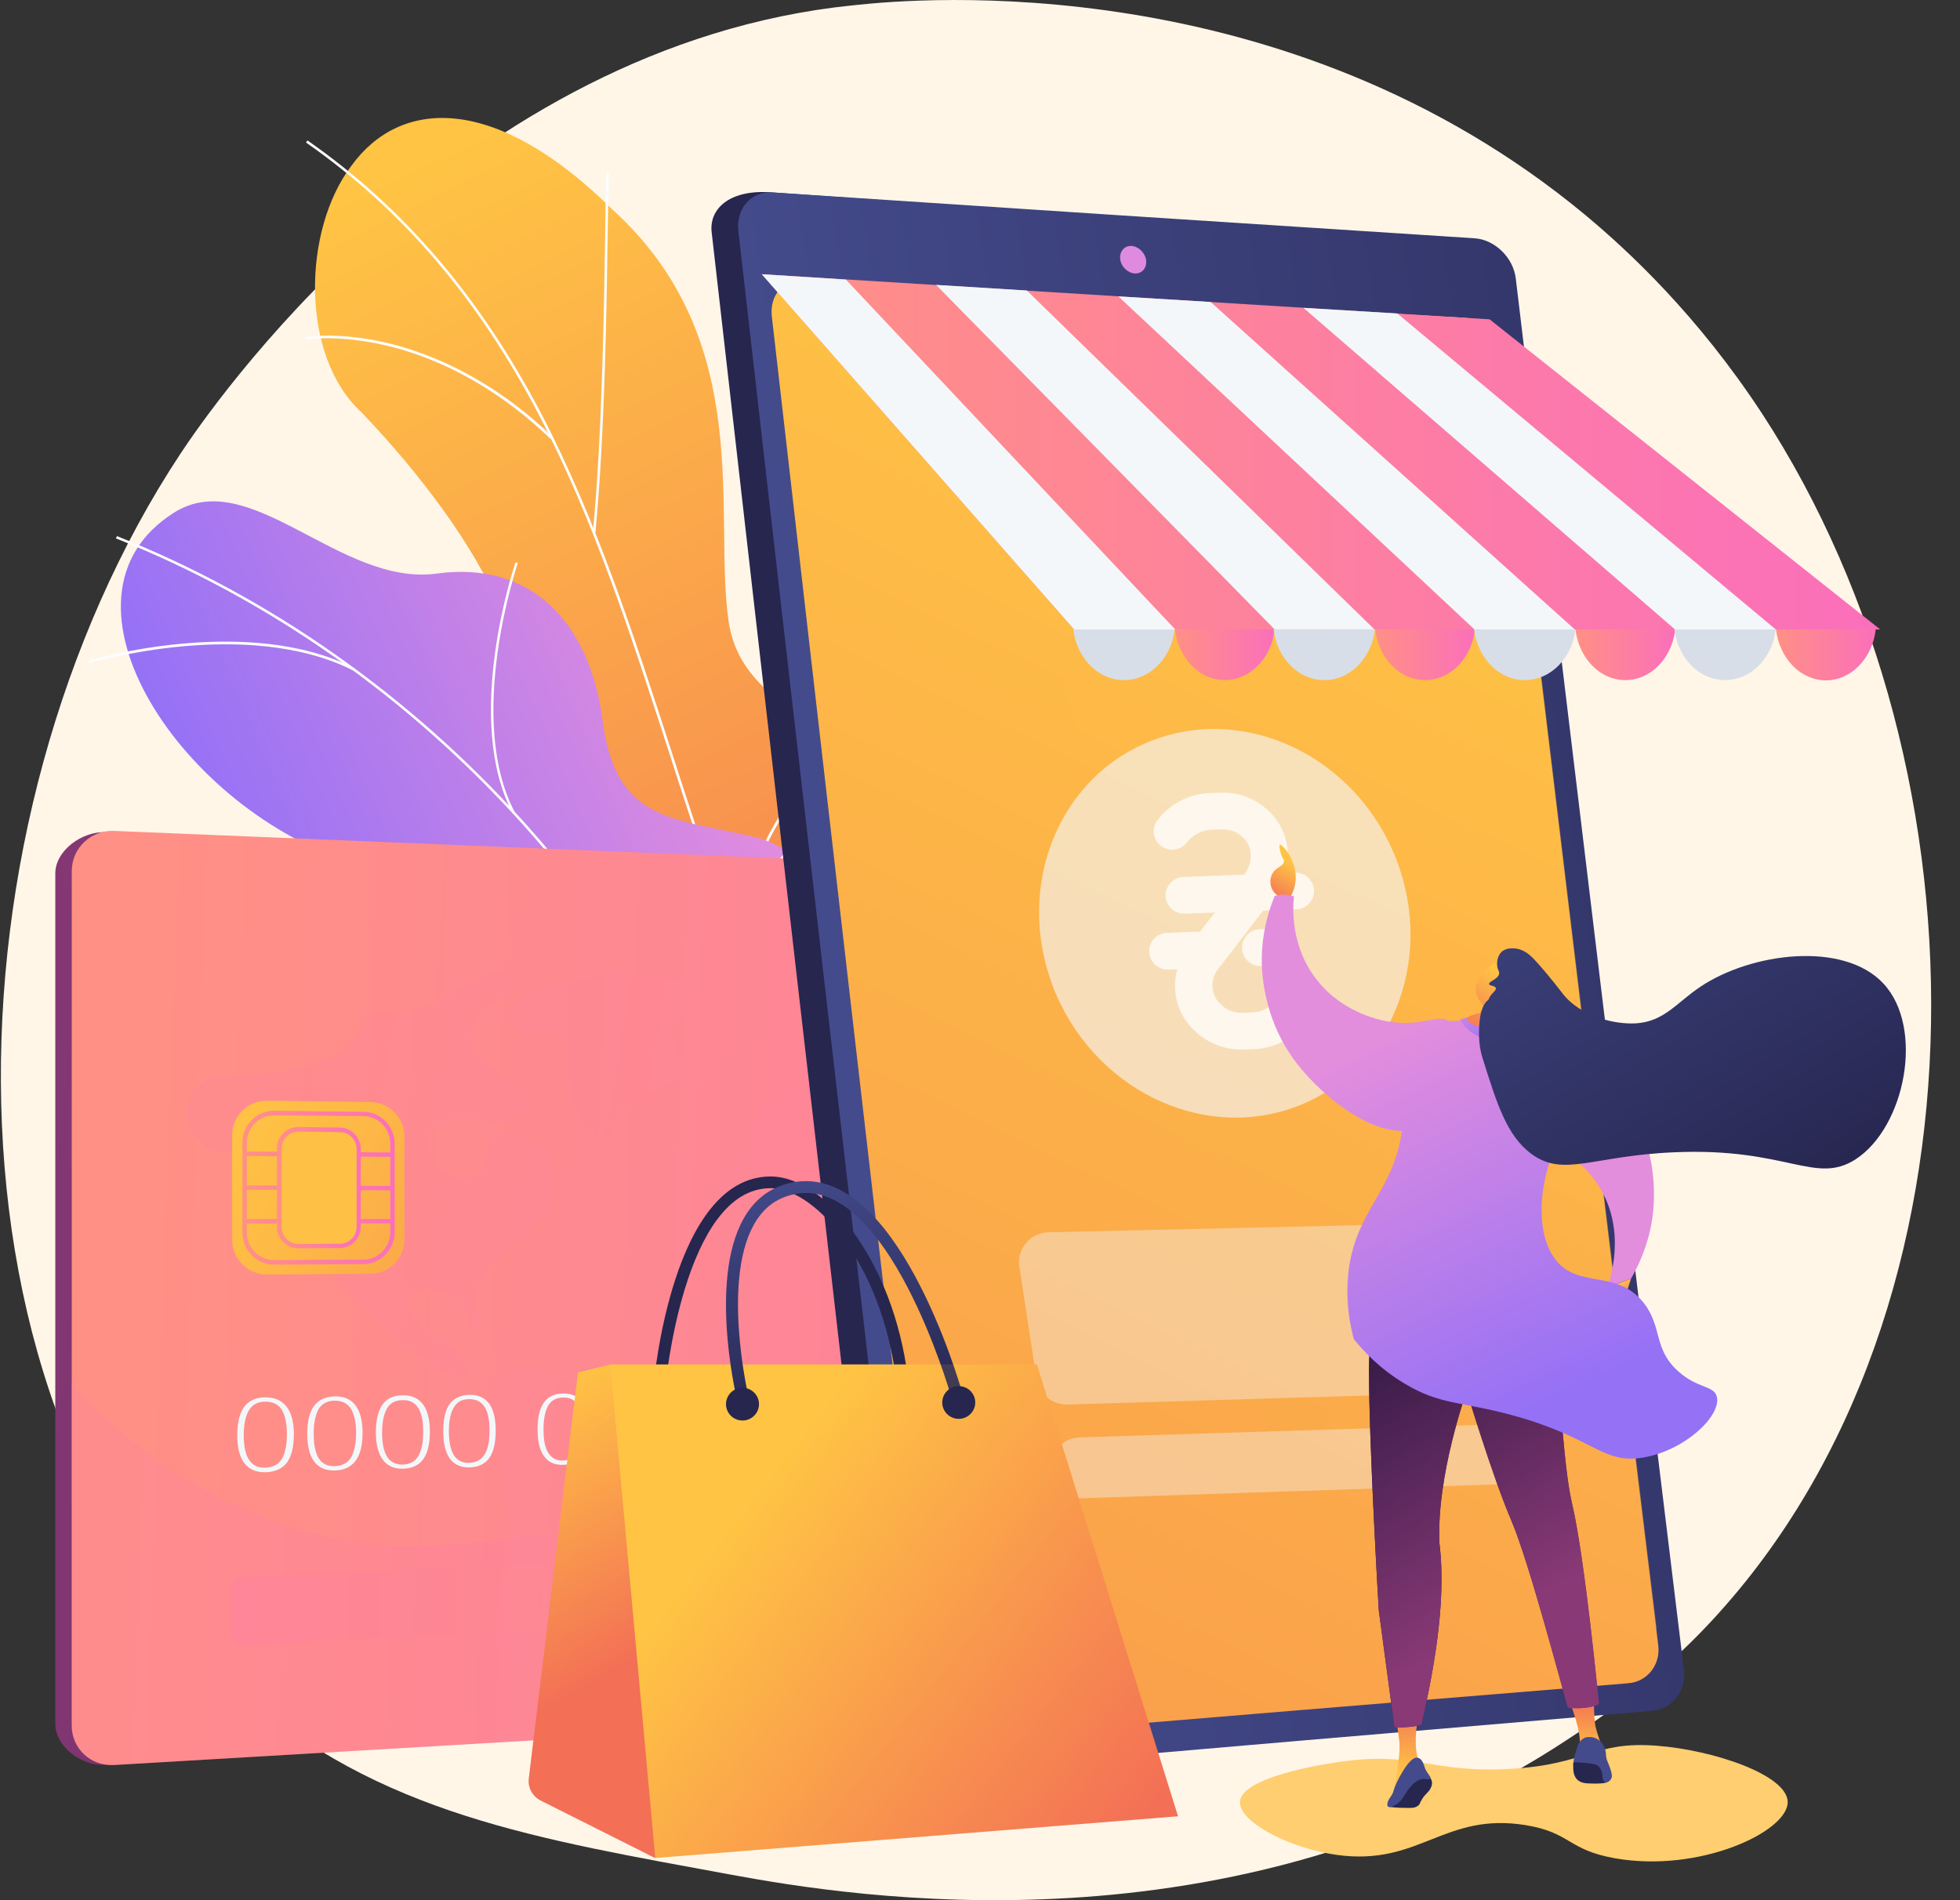 <svg width="66" height="64" viewBox="0 0 66 64" fill="none" xmlns="http://www.w3.org/2000/svg">
<rect x="0" y="0" width="66" height="64" fill="#333333" stroke="none"/>
<path d="M57.207 55.043C55.512 56.77 54.001 57.787 52.839 58.552C41.533 66.035 28.612 63.874 24.618 63.141C18.174 61.95 12.731 61.114 8.061 56.928C-2.561 47.419 -2.043 27.581 6.072 15.288C7.035 13.83 15.142 1.924 28.087 0.252C28.405 0.213 28.644 0.189 28.851 0.166C30.856 -0.047 43.268 -1.159 53.388 7.246C54.836 8.452 57.167 10.621 59.331 13.924C67.24 26.027 67.264 44.77 57.207 55.043Z" fill="#FFF6E8"/>
<path d="M32.734 45.486C30.924 46.447 29.089 47.374 27.228 48.258C27.219 48.301 24.05 45.177 24.353 42.096C25.011 36.072 20.363 34.519 18.302 33.085C15.281 31.154 13.644 27.859 16.363 25.799C19.332 23.448 16.138 18.041 12.181 13.896C10.095 11.991 10.19 7.743 11.835 5.58C13.48 3.314 16.666 3.134 20.64 7.073C25.47 11.467 24.007 17.329 24.535 20.925C25.046 24.46 29.773 24.143 28.872 28.271C28.197 31.849 26.535 35.282 29.401 37.042C32.275 38.741 33.539 40.938 32.734 45.486Z" fill="url(#paint0_linear)"/>
<path d="M30.639 47.349C30.613 47.315 26.64 38.776 23.939 29.593C23.437 28.151 22.96 26.684 22.502 25.259C21.264 21.449 19.991 17.501 18.156 13.991C16.104 10.06 13.541 7.057 10.304 4.8L10.355 4.731C13.602 6.997 16.173 10.009 18.234 13.948C20.069 17.467 21.35 21.414 22.588 25.233C23.047 26.658 23.523 28.134 24.025 29.567C26.744 38.793 30.691 47.255 30.717 47.306L30.639 47.349Z" fill="#FCFDFE"/>
<path d="M20.051 17.93L19.964 17.922C20.284 14.575 20.345 10.112 20.38 7.717C20.406 5.786 20.414 5.786 20.457 5.761L20.501 5.838L20.483 5.804L20.518 5.821C20.492 5.889 20.483 6.696 20.466 7.717C20.431 10.12 20.371 14.583 20.051 17.93Z" fill="#FCFDFE"/>
<path d="M18.536 14.781C16.441 12.764 14.354 11.949 12.978 11.631C11.454 11.28 10.398 11.408 10.312 11.451C10.312 11.451 10.32 11.443 10.329 11.434L10.251 11.408C10.26 11.383 10.286 11.374 10.338 11.357C10.606 11.297 11.705 11.211 13.229 11.597C15.142 12.095 17.004 13.168 18.605 14.712L18.536 14.781Z" fill="#FCFDFE"/>
<path d="M25.86 35.472C24.518 33.147 22.293 31.215 19.255 29.739C17.67 28.967 15.921 28.358 14.069 27.911C13.93 27.877 13.887 27.869 13.87 27.86L13.904 27.783C13.922 27.791 13.991 27.808 14.095 27.826C15.956 28.263 17.713 28.881 19.306 29.654C22.362 31.138 24.596 33.078 25.947 35.421L25.86 35.472Z" fill="#FCFDFE"/>
<path d="M24.899 32.649C24.509 28.074 28.474 24.822 28.518 24.805L28.57 24.822V24.873L28.535 24.848L28.561 24.882C28.518 24.908 24.605 28.134 24.985 32.64L24.899 32.649ZM28.5 24.822L28.535 24.848L28.5 24.822Z" fill="#FCFDFE"/>
<path d="M30.007 45.942C29.349 44.989 27.825 43.651 24.328 42.698C24.137 42.647 24.137 42.647 24.128 42.621L24.206 42.578L24.172 42.595L24.198 42.561C24.206 42.569 24.284 42.587 24.362 42.612C27.886 43.574 29.418 44.929 30.093 45.891L30.007 45.942Z" fill="#FCFDFE"/>
<path d="M29.106 43.865C28.786 43.007 28.561 41.016 30.691 37.377C30.717 37.326 30.743 37.291 30.743 37.283L30.82 37.317C30.812 37.334 30.795 37.36 30.76 37.42C28.648 41.025 28.864 42.981 29.184 43.831L29.106 43.865Z" fill="#FCFDFE"/>
<path d="M27.66 52.471C27.825 52.754 28.076 52.934 28.301 52.934C28.864 52.917 29.521 52.728 30.257 52.42C31.002 52.111 31.608 51.767 32.006 51.373C32.162 51.218 32.205 50.926 32.127 50.626L29.409 40.697L22.57 43.572L27.66 52.471Z" fill="url(#paint1_linear)"/>
<path d="M22.535 43.528C22.665 43.829 24.301 43.425 26.197 42.636C28.093 41.838 29.522 40.945 29.392 40.645C29.262 40.344 27.626 40.748 25.73 41.537C23.843 42.344 22.405 43.228 22.535 43.528Z" fill="url(#paint2_linear)"/>
<path d="M29.175 40.593C29.037 40.782 28.803 41.314 28.292 41.571C24.907 43.313 23.133 43.219 22.959 43.168C22.933 43.159 22.423 41.623 22.397 41.614C22.267 41.031 21.998 40.456 21.496 39.984C20.016 38.585 14.874 39.778 14.804 35.95C14.752 33.144 17.869 30.869 12.008 29.11C6.147 27.351 1.342 20.142 5.844 17.276C8.424 15.628 11.445 19.764 14.709 19.318C17.817 18.889 19.852 20.88 20.293 24.279C20.735 27.677 22.63 27.54 25.366 28.183C28.647 28.956 27.357 32.818 26.769 34.457C26.292 35.778 27.063 40.104 29.175 40.593Z" fill="url(#paint3_linear)"/>
<path d="M25.721 42.327C24.206 37.023 21.392 31.985 17.592 27.755C13.765 23.498 9.03 20.168 3.904 18.134L3.939 18.057C9.073 20.091 13.817 23.429 17.652 27.695C21.47 31.943 24.284 36.989 25.799 42.31L25.721 42.327Z" fill="#FCFDFE"/>
<path d="M23.522 36.569C23.176 32.097 26.76 28.33 26.794 28.287L26.855 28.347C26.82 28.381 23.262 32.123 23.609 36.56L23.522 36.569Z" fill="#FCFDFE"/>
<path d="M25.089 40.344C22.674 36.62 14.492 36.688 14.415 36.688V36.603C14.432 36.603 16.51 36.577 18.864 37.023C21.037 37.426 23.894 38.328 25.167 40.301L25.089 40.344Z" fill="#FCFDFE"/>
<path d="M17.272 27.41C15.566 24.218 17.341 18.991 17.358 18.94L17.436 18.966C17.419 19.017 15.661 24.209 17.341 27.367L17.272 27.41Z" fill="#FCFDFE"/>
<path d="M11.904 22.588C8.303 20.76 3.056 22.322 3.004 22.339L2.978 22.253C3.03 22.236 8.311 20.657 11.947 22.511L11.904 22.588Z" fill="#FCFDFE"/>
<path d="M45.858 55.672C45.858 56.342 45.382 56.917 44.793 56.951L3.524 59.44C2.745 59.483 1.862 58.831 1.862 58.058V29.42C1.862 28.648 2.762 27.995 3.55 28.03L44.802 29.78C45.391 29.806 45.867 30.372 45.867 31.033V55.672H45.858Z" fill="url(#paint4_linear)"/>
<path d="M46.628 55.714C46.628 56.384 46.152 56.959 45.563 56.993L3.844 59.447C3.057 59.49 2.416 58.898 2.416 58.117V29.342C2.416 28.561 3.065 27.951 3.844 27.986L45.563 29.702C46.152 29.728 46.628 30.294 46.628 30.964V55.714V55.714Z" fill="url(#paint5_linear)"/>
<g opacity="0.43">
<path opacity="0.43" d="M6.953 36.355C6.554 36.587 6.173 37.11 6.26 37.685C6.347 38.269 6.875 38.647 7.299 38.767C7.888 38.938 8.078 38.569 8.71 38.621C9.662 38.707 10.398 39.668 10.71 40.38C11.013 41.075 10.779 41.247 10.97 42.045C11.316 43.453 12.372 44.302 13.376 45.117C14.216 45.787 15.489 46.602 15.714 46.353C15.792 46.267 15.722 46.062 15.679 45.941C15.506 45.461 15.099 45.358 14.554 44.911C14.164 44.594 13.671 44.199 13.748 43.873C13.826 43.556 14.45 43.349 14.917 43.487C15.385 43.624 15.636 44.079 15.757 44.302C15.861 44.491 15.844 44.74 15.939 44.748C16.008 44.757 16.077 44.654 16.112 44.568C16.198 44.345 16.051 44.139 15.991 43.968C15.87 43.573 16.164 43.152 16.458 42.723C16.952 42.011 17.237 42.011 17.991 41.187C18.493 40.638 18.744 40.354 18.77 39.96C18.813 39.273 18.25 38.767 18.155 38.681C17.696 38.269 16.908 37.977 16.579 38.269C16.276 38.535 16.597 39.041 16.242 39.428C15.999 39.694 15.566 39.754 15.229 39.642C14.753 39.496 14.476 39.033 14.45 38.612C14.441 38.526 14.415 38.149 14.666 37.891C14.736 37.814 14.909 37.668 15.489 37.651C16.302 37.625 16.476 37.9 16.96 37.788C17.367 37.703 17.852 37.377 17.843 37.059C17.835 36.681 17.16 36.638 16.38 35.78C16.077 35.446 15.835 35.162 15.852 34.802C15.878 34.295 16.424 33.901 16.527 33.824C16.943 33.523 17.315 33.274 17.315 33.274C17.419 33.206 17.575 33.103 17.558 33.008C17.549 32.948 17.462 32.897 17.315 32.854C16.857 32.708 16.502 32.785 16.502 32.785C15.947 32.897 15.774 33.163 15.099 33.514C14.822 33.66 14.363 33.901 13.731 34.029C13.013 34.175 12.762 34.038 12.407 34.304C12.06 34.553 12.173 34.776 11.809 35.171C11.437 35.583 10.978 35.72 10.268 35.926C9.991 36.003 9.437 36.149 8.684 36.209C7.602 36.295 7.368 36.106 6.953 36.355Z" fill="url(#paint6_linear)"/>
<path opacity="0.43" d="M18.718 33.222C17.974 33.403 17.333 33.566 17.194 34.02C17.125 34.261 17.186 34.587 17.385 34.767C17.774 35.119 18.363 34.587 18.787 34.896C19.012 35.059 18.926 35.273 19.186 36.449C19.359 37.239 19.506 37.608 19.774 37.951C19.93 38.14 20.146 38.414 20.363 38.372C20.683 38.312 20.562 37.651 21.064 37.179C21.237 37.016 21.272 37.084 22.112 36.681C22.596 36.449 22.839 36.329 22.899 36.235C23.177 35.728 22.441 35.093 22.735 34.484C22.787 34.372 22.796 34.432 23.177 33.961C23.609 33.42 23.601 33.334 23.592 33.291C23.54 33.111 23.228 33.094 22.397 32.965C21.012 32.768 20.9 32.682 20.493 32.768C20.216 32.828 20.146 32.888 19.558 33.034C19.082 33.162 19.03 33.145 18.718 33.222Z" fill="url(#paint7_linear)"/>
<path opacity="0.43" d="M16.839 46.335C16.424 46.653 16.346 47.194 16.311 47.408C16.225 47.949 16.38 48.301 16.675 49.185C17.021 50.257 17.203 50.789 17.229 51.098C17.272 51.57 17.186 51.656 16.848 53.536C16.597 54.935 16.571 55.295 16.796 55.544C17.134 55.904 17.869 55.836 17.895 55.741C17.913 55.698 17.748 55.664 17.636 55.51C17.367 55.166 17.558 54.583 17.61 54.428C17.809 53.819 18.19 53.544 18.796 52.926C19.514 52.197 19.982 51.725 20.328 51.03C20.501 50.687 20.865 49.931 20.752 48.962C20.726 48.764 20.64 48.112 20.164 47.46C19.558 46.619 18.727 46.361 18.493 46.292C18.008 46.138 17.341 45.949 16.839 46.335Z" fill="url(#paint8_linear)"/>
<path opacity="0.43" d="M23.791 42.852C23.532 43.376 23.237 43.951 23.125 44.483C23.021 44.955 22.925 46.036 23.445 46.44C23.912 46.809 24.458 46.285 25.107 46.697C25.436 46.903 25.583 47.22 25.765 47.598C26.146 48.413 25.964 48.868 26.129 49.915C26.206 50.404 26.449 51.975 27.046 52.061C27.548 52.138 28.094 51.16 28.18 50.996C28.423 50.567 28.518 50.121 28.691 49.246C28.925 48.07 28.838 47.907 29.089 47.572C29.41 47.143 29.799 47.083 29.886 46.68C29.947 46.379 29.799 46.113 29.713 45.95C29.384 45.341 28.925 45.418 28.613 44.826C28.431 44.491 28.388 44.079 28.457 44.045C28.527 44.011 28.7 44.251 28.786 44.371C29.055 44.74 29.02 44.869 29.185 45.058C29.514 45.427 30.068 45.358 30.111 45.349C30.362 45.315 30.821 45.152 30.873 44.843C30.916 44.603 30.708 44.354 30.457 44.045C30.258 43.796 30.102 43.693 30.128 43.65C30.154 43.599 30.336 43.659 30.803 43.831C31.314 44.011 31.574 44.105 31.609 44.131C31.782 44.234 31.929 44.38 32.405 45.221C32.89 46.079 33.072 46.508 33.176 46.474C33.228 46.457 33.219 46.337 33.262 45.933C33.323 45.332 33.357 45.023 33.496 44.809C33.617 44.62 33.868 44.371 34.137 44.406C34.292 44.423 34.483 44.689 34.855 45.212C35.219 45.727 35.349 45.899 35.591 46.036C35.721 46.105 35.955 46.233 36.136 46.122C36.344 45.993 36.413 45.624 36.327 45.358C36.223 45.032 35.937 45.006 35.946 44.809C35.955 44.526 36.543 44.328 36.595 44.311C36.976 44.191 37.071 44.32 37.262 44.191C37.547 43.994 37.669 43.479 37.591 43.084C37.513 42.672 37.262 42.526 37.34 42.346C37.4 42.2 37.608 42.251 38.006 42.131C38.301 42.045 38.742 41.925 38.976 41.556C39.114 41.333 39.14 41.101 39.184 40.732C39.192 40.672 39.218 40.389 39.184 40.003C39.132 39.462 39.028 39.428 39.08 39.273C39.192 38.93 39.729 39.025 40.733 38.716C41.313 38.535 41.729 38.321 41.764 38.407C41.816 38.51 41.14 38.819 41.097 39.377C41.062 39.806 41.4 40.235 41.538 40.2C41.66 40.166 41.573 39.831 41.781 39.342C41.859 39.162 41.971 38.887 42.222 38.707C42.517 38.492 42.699 38.647 42.967 38.415C43.183 38.235 43.131 38.089 43.305 37.9C43.712 37.471 44.395 37.78 44.439 37.617C44.482 37.471 43.954 36.991 43.27 36.879C42.655 36.776 42.56 37.068 41.867 37.059C41.469 37.059 40.993 36.87 40.023 36.51C39.478 36.304 39.192 36.158 38.69 36.124C38.344 36.098 38.335 36.15 37.963 36.115C37.547 36.072 37.037 36.012 36.63 35.626C36.309 35.326 36.413 35.154 36.145 34.965C35.721 34.673 35.141 34.897 34.647 35.094C34.119 35.309 33.747 35.575 33.106 36.021C32.362 36.544 32.119 36.81 31.704 36.75C31.392 36.707 31.332 36.527 30.985 36.527C30.708 36.527 30.613 36.639 30.042 36.888C29.488 37.136 29.202 37.257 28.959 37.205C28.587 37.128 28.57 36.845 28.163 36.673C27.73 36.484 27.315 36.613 26.804 36.776C26.172 36.974 25.549 37.171 25.246 37.737C24.925 38.347 25.22 38.887 24.856 39.153C24.553 39.376 24.25 39.085 23.964 39.316C23.627 39.6 23.731 40.312 23.782 40.69C23.886 41.436 24.146 41.616 24.059 42.14C24.077 42.354 24.008 42.423 23.791 42.852Z" fill="url(#paint9_linear)"/>
<path opacity="0.43" d="M29.886 48.961C29.73 48.944 29.47 49.622 29.531 50.249C29.531 50.283 29.583 50.772 29.73 50.789C29.86 50.798 29.998 50.395 30.016 50.352C30.042 50.283 30.111 50.06 30.085 49.691C30.076 49.588 30.033 48.978 29.886 48.961Z" fill="url(#paint10_linear)"/>
<path opacity="0.43" d="M35.383 47.306C35.374 47.332 35.418 47.383 35.53 47.486C35.842 47.752 36.007 47.889 36.266 47.984C36.491 48.061 37.045 48.207 37.166 47.984C37.245 47.838 37.132 47.563 36.959 47.435C36.768 47.297 36.63 47.426 36.18 47.409C35.721 47.383 35.409 47.229 35.383 47.306Z" fill="url(#paint11_linear)"/>
<path opacity="0.43" d="M36.959 46.069C36.863 46.086 36.889 46.284 36.708 46.721C36.621 46.927 36.578 46.979 36.604 47.047C36.664 47.202 37.011 47.262 37.192 47.082C37.357 46.91 37.279 46.61 37.253 46.507C37.201 46.301 37.062 46.043 36.959 46.069Z" fill="url(#paint12_linear)"/>
<path opacity="0.43" d="M38.829 47.709C38.898 47.821 39.019 47.949 39.305 48.087C39.409 48.13 40.145 48.473 40.327 48.198C40.404 48.087 40.361 47.898 40.309 47.786C40.214 47.614 40.05 47.58 39.781 47.503C38.967 47.28 38.777 47.168 38.716 47.28C38.63 47.391 38.786 47.649 38.829 47.709Z" fill="url(#paint13_linear)"/>
<path opacity="0.43" d="M37.435 45.246C37.34 45.281 37.34 45.778 37.521 46.165C37.617 46.371 37.781 46.611 37.85 46.577C37.928 46.542 37.894 46.19 37.833 45.959C37.738 45.607 37.53 45.221 37.435 45.246Z" fill="url(#paint14_linear)"/>
<path opacity="0.43" d="M38.223 42.92C38.223 42.809 38.483 42.834 38.82 42.594C39.054 42.431 39.4 42.088 39.582 41.633C39.617 41.538 39.66 41.418 39.686 41.427C39.729 41.435 39.729 41.727 39.686 41.976C39.599 42.44 39.322 42.86 38.967 43.057C38.829 43.135 38.725 43.152 38.638 43.152C38.448 43.135 38.223 43.023 38.223 42.92Z" fill="url(#paint15_linear)"/>
<path opacity="0.43" d="M37.521 49.675C37.062 50.121 36.82 50.053 36.751 50.302C36.673 50.585 36.985 50.696 37.045 51.263C37.08 51.615 36.985 51.812 37.062 51.864C37.184 51.941 37.392 51.469 37.876 51.28C37.911 51.263 38.413 51.083 38.829 51.34C39.071 51.486 39.036 51.64 39.426 52.001C39.677 52.233 39.807 52.353 39.963 52.318C40.222 52.276 40.361 51.864 40.456 51.615C40.525 51.409 40.699 50.937 40.577 50.379C40.525 50.139 40.491 50.199 39.781 49.1C39.582 48.8 39.504 48.662 39.331 48.585C38.967 48.422 38.569 48.637 38.508 48.68C38.37 48.757 38.24 48.894 37.989 49.152C37.677 49.469 37.703 49.495 37.521 49.675Z" fill="url(#paint16_linear)"/>
</g>
<path d="M12.484 42.902L8.987 42.928C8.346 42.928 7.818 42.404 7.818 41.761V38.234C7.818 37.59 8.346 37.066 8.987 37.075L12.484 37.118C13.107 37.127 13.618 37.65 13.618 38.285V41.744C13.618 42.379 13.107 42.902 12.484 42.902Z" fill="url(#paint17_linear)"/>
<path d="M12.242 42.578L9.238 42.595C8.641 42.595 8.164 42.114 8.164 41.514V38.484C8.164 37.883 8.649 37.403 9.238 37.411L12.242 37.446C12.822 37.454 13.29 37.935 13.29 38.527V41.505C13.29 42.089 12.813 42.569 12.242 42.578ZM9.238 37.566C8.727 37.557 8.312 37.978 8.312 38.493V41.514C8.312 42.028 8.727 42.449 9.238 42.44L12.242 42.423C12.744 42.423 13.142 42.003 13.142 41.496V38.518C13.142 38.012 12.736 37.592 12.242 37.592L9.238 37.566Z" fill="url(#paint18_linear)"/>
<path d="M8.234 38.861L13.212 38.895L8.234 38.861Z" fill="#F4F7FA"/>
<path d="M13.212 38.963L8.234 38.937V38.783L13.212 38.817V38.963Z" fill="url(#paint19_linear)"/>
<path d="M8.234 40.002L13.212 40.019L8.234 40.002Z" fill="#F4F7FA"/>
<path d="M13.212 40.088L8.234 40.071V39.925L13.212 39.943V40.088Z" fill="url(#paint20_linear)"/>
<path d="M13.212 41.203L8.235 41.212V41.058H13.212V41.203Z" fill="url(#paint21_linear)"/>
<path d="M11.438 41.968L10.044 41.977C9.689 41.977 9.395 41.685 9.395 41.324V38.69C9.395 38.329 9.689 38.038 10.044 38.046L11.438 38.063C11.793 38.063 12.079 38.364 12.079 38.715V41.324C12.079 41.668 11.793 41.959 11.438 41.968Z" fill="#FEC045"/>
<path d="M11.437 42.036L10.043 42.044C9.645 42.044 9.325 41.718 9.325 41.324V38.68C9.325 38.277 9.645 37.959 10.043 37.959L11.437 37.977C11.827 37.977 12.147 38.303 12.147 38.706V41.315C12.147 41.71 11.835 42.036 11.437 42.036ZM10.052 38.114C9.741 38.114 9.481 38.371 9.481 38.689V41.324C9.481 41.641 9.741 41.899 10.052 41.899L11.446 41.89C11.758 41.89 12.009 41.633 12.009 41.315V38.706C12.009 38.389 11.758 38.131 11.446 38.131L10.052 38.114Z" fill="url(#paint22_linear)"/>
<path opacity="0.15" d="M18.657 51.604C15.047 52.171 12.718 52.291 10.052 51.51C6.338 50.42 3.81 48.12 2.407 46.592V58.118C2.407 58.899 3.057 59.5 3.836 59.448L45.555 56.994C46.144 56.959 46.62 56.384 46.62 55.715V51.664C40.949 48.008 36.387 47.657 33.166 48.068C29.219 48.575 26.976 50.3 18.657 51.604Z" fill="url(#paint23_linear)"/>
<g opacity="0.42">
<path opacity="0.42" d="M18.094 54.942L8.138 55.406C7.948 55.414 7.783 55.26 7.783 55.071V53.466C7.783 53.269 7.939 53.106 8.138 53.097L18.094 52.711C18.276 52.703 18.423 52.848 18.423 53.037V54.59C18.432 54.779 18.276 54.934 18.094 54.942Z" fill="url(#paint24_linear)"/>
<path opacity="0.42" d="M35.902 54.162L23.739 54.728C23.557 54.737 23.41 54.591 23.41 54.402V52.857C23.41 52.668 23.557 52.514 23.739 52.505L35.902 52.033C36.066 52.025 36.205 52.171 36.205 52.351V53.827C36.205 53.999 36.066 54.153 35.902 54.162Z" fill="url(#paint25_linear)"/>
</g>
<path d="M9.896 48.299C9.896 48.728 9.818 49.046 9.662 49.26C9.506 49.466 9.264 49.578 8.944 49.586C8.632 49.595 8.398 49.492 8.234 49.286C8.069 49.071 7.991 48.763 7.991 48.342C7.991 47.913 8.069 47.595 8.225 47.381C8.381 47.175 8.623 47.063 8.935 47.063C9.247 47.063 9.48 47.166 9.645 47.372C9.809 47.578 9.896 47.896 9.896 48.299ZM8.208 48.333C8.208 48.72 8.268 48.994 8.39 49.174C8.511 49.355 8.693 49.441 8.935 49.432C9.186 49.423 9.376 49.329 9.489 49.14C9.602 48.951 9.662 48.668 9.662 48.308C9.662 47.947 9.602 47.673 9.489 47.484C9.376 47.295 9.186 47.209 8.935 47.209C8.675 47.209 8.493 47.312 8.381 47.501C8.268 47.69 8.208 47.973 8.208 48.333Z" fill="#F4F7FA"/>
<path d="M12.208 48.257C12.208 48.678 12.13 48.995 11.974 49.201C11.818 49.407 11.584 49.519 11.273 49.527C10.97 49.536 10.736 49.433 10.58 49.227C10.424 49.021 10.346 48.703 10.346 48.291C10.346 47.871 10.424 47.553 10.58 47.347C10.736 47.141 10.97 47.038 11.281 47.03C11.584 47.03 11.818 47.124 11.974 47.339C12.13 47.545 12.208 47.854 12.208 48.257ZM10.563 48.291C10.563 48.669 10.623 48.944 10.736 49.124C10.857 49.304 11.03 49.39 11.273 49.381C11.524 49.373 11.706 49.278 11.818 49.09C11.931 48.901 11.991 48.626 11.991 48.266C11.991 47.905 11.931 47.639 11.818 47.45C11.706 47.27 11.524 47.176 11.273 47.176C11.022 47.176 10.84 47.279 10.727 47.459C10.623 47.656 10.563 47.931 10.563 48.291Z" fill="#F4F7FA"/>
<path d="M14.476 48.214C14.476 48.635 14.398 48.944 14.251 49.149C14.104 49.355 13.87 49.458 13.567 49.467C13.272 49.476 13.047 49.373 12.892 49.167C12.736 48.961 12.658 48.652 12.658 48.24C12.658 47.819 12.736 47.51 12.883 47.304C13.03 47.098 13.264 46.995 13.567 46.995C13.861 46.995 14.086 47.09 14.242 47.296C14.398 47.51 14.476 47.819 14.476 48.214ZM12.866 48.248C12.866 48.617 12.926 48.892 13.039 49.072C13.151 49.244 13.324 49.33 13.558 49.33C13.8 49.321 13.982 49.227 14.086 49.038C14.199 48.849 14.251 48.583 14.251 48.223C14.251 47.871 14.199 47.605 14.086 47.425C13.974 47.244 13.8 47.15 13.558 47.158C13.316 47.158 13.134 47.253 13.03 47.442C12.926 47.622 12.866 47.897 12.866 48.248Z" fill="#F4F7FA"/>
<path d="M16.692 48.18C16.692 48.592 16.623 48.901 16.476 49.107C16.328 49.313 16.103 49.416 15.809 49.424C15.523 49.433 15.298 49.33 15.151 49.132C15.004 48.926 14.926 48.626 14.926 48.214C14.926 47.802 14.995 47.493 15.142 47.287C15.29 47.09 15.515 46.987 15.809 46.978C16.103 46.978 16.32 47.073 16.476 47.279C16.614 47.476 16.692 47.776 16.692 48.18ZM15.116 48.206C15.116 48.575 15.177 48.849 15.29 49.021C15.402 49.192 15.575 49.278 15.8 49.27C16.034 49.261 16.207 49.167 16.32 48.986C16.432 48.806 16.484 48.532 16.484 48.18C16.484 47.828 16.432 47.562 16.32 47.39C16.207 47.21 16.034 47.124 15.8 47.124C15.558 47.124 15.385 47.219 15.281 47.407C15.168 47.588 15.116 47.854 15.116 48.206Z" fill="#F4F7FA"/>
<path d="M19.826 48.119C19.826 48.531 19.757 48.831 19.61 49.029C19.471 49.226 19.255 49.329 18.96 49.337C18.683 49.346 18.467 49.252 18.32 49.046C18.172 48.848 18.103 48.548 18.103 48.145C18.103 47.733 18.172 47.432 18.32 47.235C18.458 47.038 18.674 46.935 18.969 46.935C19.255 46.935 19.462 47.029 19.61 47.226C19.757 47.432 19.826 47.724 19.826 48.119ZM18.302 48.145C18.302 48.505 18.354 48.771 18.467 48.943C18.579 49.114 18.744 49.2 18.96 49.192C19.194 49.183 19.358 49.089 19.462 48.908C19.566 48.728 19.618 48.462 19.618 48.11C19.618 47.767 19.566 47.51 19.462 47.329C19.358 47.149 19.194 47.063 18.96 47.072C18.727 47.072 18.562 47.166 18.458 47.346C18.354 47.535 18.302 47.801 18.302 48.145Z" fill="#F4F7FA"/>
<path d="M21.921 48.077C21.921 48.48 21.852 48.781 21.713 48.978C21.575 49.175 21.358 49.278 21.081 49.287C20.804 49.295 20.597 49.201 20.458 49.004C20.311 48.806 20.242 48.506 20.242 48.111C20.242 47.708 20.311 47.407 20.449 47.21C20.588 47.013 20.796 46.918 21.081 46.91C21.358 46.91 21.566 47.004 21.713 47.202C21.852 47.399 21.921 47.691 21.921 48.077ZM20.432 48.103C20.432 48.463 20.484 48.729 20.597 48.892C20.701 49.064 20.865 49.141 21.081 49.141C21.306 49.132 21.471 49.047 21.575 48.866C21.679 48.686 21.731 48.429 21.731 48.077C21.731 47.733 21.679 47.476 21.575 47.304C21.471 47.133 21.306 47.047 21.081 47.047C20.856 47.047 20.692 47.141 20.588 47.322C20.484 47.502 20.432 47.768 20.432 48.103Z" fill="#F4F7FA"/>
<path d="M23.982 48.042C23.982 48.446 23.912 48.737 23.774 48.935C23.635 49.132 23.428 49.235 23.151 49.235C22.882 49.244 22.674 49.149 22.536 48.952C22.397 48.755 22.328 48.463 22.328 48.068C22.328 47.664 22.397 47.373 22.536 47.175C22.674 46.978 22.873 46.884 23.151 46.875C23.419 46.875 23.627 46.969 23.765 47.167C23.904 47.373 23.982 47.656 23.982 48.042ZM22.519 48.068C22.519 48.42 22.57 48.686 22.674 48.849C22.778 49.012 22.934 49.098 23.151 49.089C23.367 49.081 23.532 48.995 23.635 48.815C23.739 48.634 23.782 48.377 23.782 48.034C23.782 47.699 23.731 47.441 23.635 47.27C23.532 47.098 23.376 47.012 23.151 47.012C22.925 47.012 22.77 47.107 22.666 47.278C22.57 47.467 22.519 47.733 22.519 48.068Z" fill="#F4F7FA"/>
<path d="M25.99 47.999C25.99 48.393 25.921 48.685 25.791 48.883C25.661 49.08 25.453 49.174 25.185 49.183C24.925 49.191 24.726 49.097 24.587 48.9C24.449 48.702 24.38 48.419 24.38 48.024C24.38 47.63 24.449 47.338 24.579 47.14C24.709 46.952 24.916 46.849 25.185 46.849C25.444 46.849 25.652 46.943 25.791 47.132C25.921 47.338 25.99 47.621 25.99 47.999ZM24.561 48.033C24.561 48.385 24.613 48.642 24.717 48.805C24.821 48.968 24.977 49.054 25.185 49.046C25.401 49.037 25.557 48.951 25.652 48.771C25.747 48.599 25.799 48.342 25.799 47.999C25.799 47.664 25.747 47.415 25.652 47.243C25.557 47.072 25.392 46.986 25.185 46.995C24.968 46.995 24.812 47.089 24.717 47.261C24.613 47.441 24.561 47.69 24.561 48.033Z" fill="#F4F7FA"/>
<path d="M28.838 47.947C28.838 48.333 28.777 48.625 28.648 48.814C28.518 49.003 28.319 49.106 28.059 49.106C27.808 49.114 27.609 49.02 27.479 48.831C27.349 48.642 27.28 48.35 27.28 47.973C27.28 47.587 27.34 47.295 27.47 47.106C27.6 46.917 27.791 46.823 28.059 46.814C28.319 46.814 28.509 46.909 28.639 47.097C28.769 47.295 28.838 47.578 28.838 47.947ZM27.453 47.973C27.453 48.316 27.505 48.574 27.6 48.737C27.695 48.9 27.851 48.977 28.05 48.977C28.258 48.968 28.414 48.883 28.509 48.711C28.604 48.539 28.656 48.29 28.656 47.956C28.656 47.63 28.604 47.381 28.509 47.209C28.414 47.037 28.258 46.96 28.05 46.96C27.842 46.96 27.687 47.054 27.591 47.226C27.505 47.398 27.453 47.647 27.453 47.973Z" fill="#F4F7FA"/>
<path d="M30.743 47.913C30.743 48.299 30.682 48.582 30.552 48.771C30.423 48.96 30.232 49.054 29.972 49.063C29.721 49.071 29.531 48.977 29.401 48.788C29.271 48.599 29.202 48.316 29.202 47.938C29.202 47.552 29.262 47.269 29.392 47.08C29.522 46.892 29.713 46.797 29.964 46.797C30.215 46.797 30.405 46.883 30.535 47.072C30.682 47.269 30.743 47.544 30.743 47.913ZM29.392 47.938C29.392 48.282 29.444 48.531 29.54 48.694C29.635 48.857 29.782 48.934 29.981 48.925C30.189 48.917 30.336 48.831 30.431 48.659C30.526 48.488 30.57 48.239 30.57 47.913C30.57 47.587 30.526 47.346 30.431 47.175C30.336 47.012 30.189 46.926 29.981 46.926C29.773 46.926 29.626 47.012 29.531 47.183C29.436 47.364 29.392 47.612 29.392 47.938Z" fill="#F4F7FA"/>
<path d="M32.613 47.879C32.613 48.257 32.552 48.54 32.422 48.729C32.301 48.918 32.111 49.012 31.86 49.021C31.617 49.029 31.427 48.935 31.305 48.746C31.176 48.557 31.115 48.283 31.115 47.905C31.115 47.527 31.176 47.244 31.297 47.055C31.418 46.867 31.608 46.772 31.86 46.772C32.102 46.772 32.292 46.858 32.422 47.047C32.552 47.236 32.613 47.51 32.613 47.879ZM31.288 47.905C31.288 48.248 31.34 48.497 31.435 48.652C31.53 48.815 31.678 48.892 31.868 48.883C32.067 48.875 32.215 48.789 32.31 48.626C32.405 48.454 32.448 48.214 32.448 47.888C32.448 47.57 32.405 47.322 32.31 47.158C32.215 46.995 32.076 46.91 31.868 46.918C31.669 46.918 31.522 47.004 31.427 47.176C31.331 47.339 31.288 47.579 31.288 47.905Z" fill="#F4F7FA"/>
<path d="M34.448 47.844C34.448 48.221 34.387 48.505 34.266 48.685C34.145 48.865 33.963 48.968 33.712 48.968C33.469 48.977 33.288 48.882 33.166 48.702C33.045 48.513 32.976 48.239 32.976 47.87C32.976 47.492 33.037 47.209 33.158 47.029C33.279 46.848 33.461 46.754 33.712 46.745C33.954 46.745 34.136 46.831 34.257 47.02C34.387 47.209 34.448 47.483 34.448 47.844ZM33.149 47.87C33.149 48.204 33.193 48.453 33.288 48.608C33.383 48.762 33.522 48.839 33.712 48.839C33.911 48.831 34.05 48.745 34.145 48.582C34.231 48.419 34.283 48.17 34.283 47.844C34.283 47.526 34.24 47.286 34.145 47.123C34.058 46.96 33.911 46.883 33.712 46.883C33.513 46.883 33.374 46.968 33.279 47.14C33.193 47.303 33.149 47.552 33.149 47.87Z" fill="#F4F7FA"/>
<path d="M37.045 47.795C37.045 48.164 36.985 48.447 36.872 48.627C36.751 48.807 36.578 48.902 36.336 48.91C36.102 48.919 35.929 48.825 35.807 48.644C35.686 48.464 35.626 48.19 35.626 47.821C35.626 47.451 35.686 47.168 35.799 46.988C35.92 46.808 36.093 46.713 36.336 46.713C36.569 46.713 36.742 46.799 36.872 46.979C36.985 47.168 37.045 47.443 37.045 47.795ZM35.782 47.821C35.782 48.155 35.825 48.395 35.92 48.55C36.007 48.704 36.145 48.782 36.327 48.773C36.517 48.764 36.656 48.687 36.742 48.516C36.829 48.352 36.872 48.112 36.872 47.795C36.872 47.486 36.829 47.245 36.742 47.082C36.656 46.919 36.517 46.842 36.327 46.842C36.136 46.842 35.998 46.928 35.911 47.091C35.825 47.263 35.782 47.503 35.782 47.821Z" fill="#F4F7FA"/>
<path d="M38.794 47.768C38.794 48.137 38.733 48.411 38.621 48.592C38.508 48.772 38.326 48.866 38.093 48.866C37.868 48.875 37.694 48.781 37.573 48.6C37.452 48.42 37.391 48.145 37.391 47.785C37.391 47.416 37.452 47.141 37.565 46.961C37.677 46.781 37.859 46.695 38.093 46.687C38.318 46.687 38.499 46.772 38.612 46.953C38.733 47.141 38.794 47.407 38.794 47.768ZM37.556 47.785C37.556 48.111 37.599 48.351 37.686 48.506C37.772 48.66 37.911 48.738 38.093 48.729C38.283 48.721 38.413 48.643 38.499 48.48C38.586 48.317 38.629 48.077 38.629 47.768C38.629 47.459 38.586 47.227 38.499 47.064C38.413 46.901 38.275 46.824 38.093 46.832C37.902 46.832 37.772 46.918 37.686 47.081C37.59 47.236 37.556 47.476 37.556 47.785Z" fill="#F4F7FA"/>
<path d="M40.499 47.733C40.499 48.093 40.439 48.368 40.326 48.548C40.214 48.728 40.041 48.814 39.807 48.822C39.582 48.831 39.417 48.745 39.296 48.565C39.183 48.385 39.123 48.119 39.123 47.758C39.123 47.398 39.183 47.123 39.296 46.943C39.408 46.763 39.582 46.677 39.807 46.677C40.032 46.677 40.205 46.763 40.318 46.943C40.439 47.115 40.499 47.381 40.499 47.733ZM39.287 47.75C39.287 48.076 39.331 48.316 39.417 48.462C39.504 48.617 39.634 48.685 39.815 48.685C39.997 48.677 40.136 48.599 40.214 48.436C40.3 48.273 40.343 48.041 40.343 47.724C40.343 47.415 40.3 47.183 40.214 47.029C40.127 46.874 39.997 46.789 39.815 46.797C39.634 46.797 39.495 46.883 39.417 47.046C39.331 47.209 39.287 47.441 39.287 47.75Z" fill="#F4F7FA"/>
<path d="M42.179 47.699C42.179 48.059 42.127 48.325 42.014 48.505C41.902 48.685 41.737 48.771 41.504 48.78C41.287 48.788 41.114 48.703 41.001 48.523C40.889 48.342 40.828 48.076 40.828 47.724C40.828 47.364 40.88 47.098 40.993 46.918C41.105 46.746 41.27 46.652 41.495 46.652C41.711 46.652 41.884 46.737 41.997 46.918C42.118 47.089 42.179 47.355 42.179 47.699ZM40.984 47.724C40.984 48.042 41.027 48.282 41.114 48.437C41.2 48.591 41.33 48.66 41.504 48.66C41.685 48.651 41.815 48.574 41.893 48.411C41.971 48.248 42.014 48.016 42.014 47.707C42.014 47.407 41.971 47.175 41.893 47.021C41.815 46.866 41.677 46.789 41.504 46.789C41.322 46.789 41.192 46.875 41.114 47.029C41.027 47.184 40.984 47.415 40.984 47.724Z" fill="#F4F7FA"/>
<path d="M49.996 9.424C51.875 25.147 53.745 40.697 55.623 56.085C55.71 56.772 55.225 57.389 54.55 57.441C47.01 58.153 39.469 58.874 31.929 59.612C30.587 59.681 29.842 58.934 29.756 58.188C27.825 41.573 25.895 24.786 23.964 7.82C23.877 7.056 24.527 6.404 25.877 6.472C33.452 7.004 41.027 7.536 48.611 8.06C49.295 8.103 49.918 8.712 49.996 9.424Z" fill="#26264F"/>
<path d="M51.043 9.391C52.93 25.182 54.818 40.801 56.705 56.257C56.791 56.952 56.307 57.562 55.632 57.622C47.805 58.282 39.971 58.952 32.144 59.63C31.426 59.69 30.777 59.132 30.69 58.386C28.751 41.693 26.803 24.83 24.864 7.786C24.777 7.022 25.297 6.43 26.015 6.481C33.893 7.005 41.78 7.52 49.658 8.026C50.333 8.069 50.965 8.678 51.043 9.391Z" fill="url(#paint26_linear)"/>
<path d="M50.593 11.972C52.342 26.596 54.091 41.083 55.84 55.423C55.918 56.075 55.467 56.642 54.835 56.693C47.468 57.294 40.109 57.895 32.742 58.521C32.076 58.581 31.47 58.049 31.383 57.354C29.582 41.941 27.79 26.373 25.989 10.651C25.912 9.938 26.388 9.389 27.063 9.432C34.474 9.861 41.884 10.282 49.286 10.702C49.927 10.736 50.516 11.312 50.593 11.972Z" fill="url(#paint27_linear)"/>
<path opacity="0.35" d="M49.295 10.703C41.971 10.291 34.655 9.87 27.331 9.45C27.556 10.737 27.955 12.145 28.621 13.578C31.054 18.804 34.621 19.088 36.014 23.636C37.452 28.322 34.214 29.789 35.798 34.029C37.521 38.62 41.737 37.959 43.962 42.997C45.884 47.34 43.408 49.322 45.399 51.965C47.572 54.857 51.606 53.879 55.788 54.857C54.065 40.706 52.333 26.408 50.611 11.973C50.515 11.312 49.927 10.737 49.295 10.703Z" fill="url(#paint28_linear)"/>
<path d="M38.594 8.773C38.62 9.03 38.456 9.219 38.214 9.211C37.971 9.193 37.746 8.979 37.72 8.721C37.694 8.464 37.867 8.267 38.11 8.284C38.343 8.301 38.569 8.524 38.594 8.773Z" fill="#DE8BDF"/>
<path d="M41.243 22.907C42.181 22.907 42.94 22.02 42.94 20.925C42.94 19.83 42.181 18.942 41.243 18.942C40.306 18.942 39.547 19.83 39.547 20.925C39.547 22.02 40.306 22.907 41.243 22.907Z" fill="url(#paint29_linear)"/>
<path d="M47.987 22.907C48.924 22.907 49.684 22.02 49.684 20.925C49.684 19.83 48.924 18.942 47.987 18.942C47.05 18.942 46.29 19.83 46.29 20.925C46.29 22.02 47.05 22.907 47.987 22.907Z" fill="url(#paint30_linear)"/>
<path d="M44.594 22.907C45.545 22.907 46.316 22.02 46.316 20.925C46.316 19.83 45.545 18.942 44.594 18.942C43.642 18.942 42.871 19.83 42.871 20.925C42.871 22.02 43.642 22.907 44.594 22.907Z" fill="#D8DEE8"/>
<path d="M54.731 22.907C55.669 22.907 56.428 22.02 56.428 20.925C56.428 19.83 55.669 18.942 54.731 18.942C53.794 18.942 53.035 19.83 53.035 20.925C53.035 22.02 53.794 22.907 54.731 22.907Z" fill="url(#paint31_linear)"/>
<path d="M51.346 22.907C52.298 22.907 53.069 22.02 53.069 20.925C53.069 19.83 52.298 18.942 51.346 18.942C50.395 18.942 49.623 19.83 49.623 20.925C49.623 22.02 50.395 22.907 51.346 22.907Z" fill="#D8DEE8"/>
<path d="M58.09 22.907C59.042 22.907 59.813 22.02 59.813 20.925C59.813 19.83 59.042 18.942 58.09 18.942C57.139 18.942 56.367 19.83 56.367 20.925C56.367 22.02 57.139 22.907 58.09 22.907Z" fill="#D8DEE8"/>
<path d="M37.85 22.907C38.801 22.907 39.573 22.02 39.573 20.925C39.573 19.83 38.801 18.942 37.85 18.942C36.898 18.942 36.127 19.83 36.127 20.925C36.127 22.02 36.898 22.907 37.85 22.907Z" fill="#D8DEE8"/>
<path d="M25.652 9.236L36.17 21.199H63.311L50.16 10.755L25.652 9.236Z" fill="url(#paint32_linear)"/>
<path d="M25.652 9.236L36.17 21.199H39.573L28.483 9.416L25.652 9.236Z" fill="#F4F7FA"/>
<path d="M31.521 9.595L42.922 21.198H46.282L34.577 9.784L31.521 9.595Z" fill="#F4F7FA"/>
<path d="M37.659 9.983L49.649 21.199H53.026L40.767 10.171L37.659 9.983Z" fill="#F4F7FA"/>
<path d="M47.052 10.557L43.892 10.369L56.402 21.199H59.795L47.052 10.557Z" fill="#F4F7FA"/>
<path d="M59.804 21.198C59.917 22.168 60.627 22.915 61.484 22.915C62.341 22.915 63.051 22.168 63.163 21.198H59.804Z" fill="url(#paint33_linear)"/>
<path opacity="0.63" d="M46.905 28.665C45.433 25.309 41.711 23.679 38.586 25.026C35.46 26.373 34.118 30.175 35.581 33.531C37.053 36.886 40.776 38.517 43.901 37.17C47.026 35.831 48.368 32.02 46.905 28.665Z" fill="#F4F7FA"/>
<g opacity="0.63">
<path opacity="0.63" d="M50.255 46.877L35.945 47.306C35.434 47.323 34.984 46.954 34.906 46.448L34.326 42.663C34.231 42.062 34.698 41.513 35.304 41.505L49.623 41.178C50.134 41.17 50.576 41.53 50.654 42.037L51.216 45.718C51.32 46.31 50.87 46.86 50.255 46.877Z" fill="#F4F7FA"/>
<path opacity="0.63" d="M50.74 49.983L36.438 50.464C35.919 50.481 35.478 50.112 35.4 49.605L35.391 49.571C35.296 48.97 35.755 48.43 36.361 48.412L50.662 47.966C51.173 47.949 51.623 48.318 51.701 48.824C51.797 49.425 51.346 49.966 50.74 49.983Z" fill="#F4F7FA"/>
</g>
<g opacity="0.75">
<path d="M42.532 30.672L43.647 30.629C43.992 30.616 44.261 30.328 44.247 29.986C44.234 29.644 43.943 29.377 43.598 29.391L43.286 29.403C43.437 28.888 43.384 28.335 43.137 27.858C42.735 27.111 41.936 26.66 41.083 26.697L40.658 26.713C39.991 26.763 39.377 27.095 38.974 27.625C38.766 27.898 38.822 28.287 39.097 28.493C39.372 28.697 39.761 28.644 39.97 28.374C40.167 28.117 40.469 27.961 40.794 27.948L41.107 27.936C41.481 27.909 41.839 28.098 42.024 28.422C42.181 28.753 42.137 29.143 41.91 29.431L41.889 29.457L39.85 29.536C39.505 29.549 39.236 29.837 39.249 30.179C39.263 30.521 39.553 30.788 39.898 30.774L40.907 30.735L40.41 31.375L39.298 31.418C38.953 31.431 38.684 31.719 38.697 32.061C38.711 32.403 39.002 32.67 39.347 32.657L39.643 32.645C39.507 33.136 39.556 33.66 39.78 34.119C40.175 34.89 40.98 35.369 41.852 35.351L42.268 35.335C42.936 35.298 43.553 34.971 43.956 34.441C44.142 34.153 44.057 33.77 43.766 33.585C43.519 33.429 43.195 33.464 42.987 33.669C42.796 33.934 42.489 34.093 42.16 34.098L41.847 34.111C41.459 34.126 41.096 33.917 40.916 33.576C40.763 33.26 40.81 32.884 41.038 32.616L42.532 30.672Z" fill="url(#paint34_linear)"/>
<path d="M43.048 31.273L42.423 31.298C42.078 31.311 41.809 31.599 41.823 31.941C41.836 32.283 42.127 32.55 42.472 32.537L43.097 32.512C43.442 32.499 43.711 32.211 43.698 31.869C43.684 31.527 43.394 31.26 43.048 31.273Z" fill="url(#paint35_linear)"/>
</g>
<path d="M45.019 59.355C47.638 58.952 48.176 59.732 50.843 59.578C53.462 59.432 53.646 58.635 55.782 58.797C57.708 58.943 60.185 59.783 60.198 60.692C60.205 61.695 57.225 63.093 54.374 62.587C52.782 62.304 52.898 61.721 51.373 61.472C48.618 61.027 47.808 62.861 45.019 62.475C43.406 62.253 41.725 61.361 41.753 60.692C41.794 59.852 44.549 59.423 45.019 59.355Z" fill="#FFCE70"/>
<path d="M43.407 30.287C43.485 30.167 43.624 29.918 43.633 29.584C43.65 28.931 43.165 28.425 43.096 28.451C43.061 28.468 43.104 28.657 43.13 28.743C43.182 28.923 43.243 28.94 43.234 29.017C43.226 29.18 42.983 29.189 42.853 29.412C42.758 29.575 42.749 29.798 42.853 29.979C43.018 30.27 43.39 30.287 43.407 30.287Z" fill="url(#paint36_linear)"/>
<path d="M53.84 44.456L53.649 43.821L54.437 43.246L54.922 43.066L54.636 43.958L53.84 44.456Z" fill="url(#paint37_linear)"/>
<path d="M52.87 57.355C52.87 57.355 53.303 58.428 53.181 58.9C53.64 58.891 53.943 58.831 53.943 58.831C53.943 58.831 53.761 58.342 53.718 58.102C53.666 57.776 53.675 57.244 53.675 57.244L52.87 57.355Z" fill="url(#paint38_linear)"/>
<path d="M48.143 59.854C48.169 59.888 48.221 59.957 48.221 60.051C48.221 60.103 48.212 60.146 48.195 60.18C48.126 60.369 48.005 60.395 47.884 60.6C47.806 60.721 47.823 60.764 47.754 60.815C47.658 60.892 47.555 60.892 47.459 60.892C47.295 60.892 47.061 60.892 46.767 60.858C46.923 60.66 47.087 60.463 47.26 60.257C47.338 60.171 47.416 60.086 47.485 60L47.935 59.845C48.013 59.845 48.074 59.854 48.143 59.854Z" fill="#26264F"/>
<path d="M47.771 57.674C47.771 57.674 47.511 59.012 47.84 59.381C48.117 59.759 47.702 59.493 47.702 59.493L47.208 59.922L46.914 60.428C46.914 60.428 47.191 59.124 47.113 58.6C47.044 58.077 47 57.734 47 57.734L47.771 57.674Z" fill="url(#paint39_linear)"/>
<path d="M46.793 43.05C46.793 43.05 46.1 43.668 46.1 46.2C46.1 48.731 46.429 54.241 46.429 54.241L46.957 58.18C46.957 58.18 47.502 58.197 47.866 58.094C48.195 56.61 48.732 54.095 48.472 51.992C48.36 49.71 49.39 46.852 49.39 46.852C49.39 46.852 50.264 49.752 50.888 51.203C51.511 52.653 52.688 57.193 52.801 57.519C53.528 57.588 53.84 57.391 53.84 57.391C53.84 57.391 53.372 52.507 52.939 50.654C52.498 48.809 52.541 44.354 51.805 43.084C50.16 42.441 46.793 43.05 46.793 43.05Z" fill="url(#paint40_linear)"/>
<path d="M46.793 43.05C46.793 43.05 46.1 43.668 46.1 46.2C46.1 48.731 46.429 54.241 46.429 54.241L46.957 58.18C46.957 58.18 47.502 58.197 47.866 58.094C48.195 56.61 48.732 54.095 48.472 51.992C48.36 49.71 49.39 46.852 49.39 46.852C49.39 46.852 50.264 49.752 50.888 51.203C51.511 52.653 52.688 57.193 52.801 57.519C53.528 57.588 53.84 57.391 53.84 57.391C53.84 57.391 53.372 52.507 52.939 50.654C52.498 48.809 52.541 44.354 51.805 43.084C50.16 42.441 46.793 43.05 46.793 43.05Z" fill="url(#paint41_linear)"/>
<path opacity="0.25" d="M50.403 47.7C50.619 49.099 51.052 49.845 52.134 50.815C53 51.459 52.351 52.858 52.68 53.93C52.792 54.257 53.112 54.574 53.225 54.9C53.632 55.698 53.251 56.677 53.433 57.518C53.718 57.475 53.848 57.398 53.848 57.398C53.848 57.398 53.381 52.514 52.948 50.661C52.506 48.816 52.55 44.361 51.814 43.091C50.169 42.439 46.81 43.057 46.81 43.057C46.81 43.057 46.117 43.675 46.117 46.207C46.117 46.413 46.117 46.636 46.126 46.876C46.845 47.511 48.325 47.648 49.234 46.945C49.286 46.902 49.346 46.876 49.407 46.867C49.407 46.859 49.416 46.85 49.416 46.85V46.859C49.805 46.79 50.307 47.322 50.403 47.7Z" fill="url(#paint42_linear)"/>
<path d="M53.069 59.303C53.069 59.303 52.965 59.303 52.974 59.44C52.983 59.577 52.922 60.049 53.467 60.066C54.013 60.092 54.091 60.032 54.108 60.032C54.125 60.032 53.969 59.586 53.969 59.586L53.796 59.363L53.329 59.311L53.069 59.303Z" fill="#26264F"/>
<path d="M54.273 59.775C54.264 59.664 54.195 59.483 54.134 59.337C54.039 59.123 54.117 59.046 54.022 58.848C53.987 58.78 53.961 58.72 53.892 58.651C53.875 58.634 53.727 58.496 53.511 58.505C53.468 58.505 53.398 58.505 53.329 58.548C53.243 58.591 53.199 58.66 53.165 58.72C53.104 58.814 53.121 58.84 53.035 59.106C53.026 59.123 53.009 59.174 53 59.234C52.992 59.286 52.992 59.32 52.983 59.355C53.121 59.355 53.675 59.38 53.788 59.458C53.901 59.543 53.961 59.681 53.961 59.827C53.961 59.964 54.031 60.033 54.1 60.033C54.178 60.024 54.307 59.904 54.273 59.775Z" fill="#444B8C"/>
<path d="M47.701 59.2C47.823 59.2 47.909 59.294 47.978 59.535C48.048 59.766 48.368 59.972 47.996 59.921C47.615 59.869 47.338 60.401 47.208 60.599C47.069 60.796 46.706 60.968 46.715 60.779C46.723 60.59 46.888 60.496 46.931 60.298C46.974 60.101 47.424 59.191 47.701 59.2Z" fill="#444B8C"/>
<path d="M54.125 43.358C54.212 43.109 54.775 41.479 53.866 39.994C53.121 38.775 51.84 38.381 51.658 38.329C50.541 38.003 49.987 38.423 49.632 38.037C49.035 37.385 49.71 35.154 51.017 34.708C52.489 34.201 54.264 36.141 54.974 37.411C55.917 39.076 55.684 40.741 55.632 41.084C55.493 41.968 55.164 42.646 54.922 43.066C54.653 43.161 54.394 43.255 54.125 43.358Z" fill="url(#paint43_linear)"/>
<path d="M50.273 34.389C48.957 34.337 47.944 34.355 47.364 34.93C46.758 35.53 47.373 36.208 47.243 37.779C47.044 40.182 45.494 40.765 45.382 43.203C45.338 44.027 45.486 44.696 45.589 45.099C45.927 45.52 46.481 46.112 47.303 46.601C48.498 47.322 49.182 47.193 50.896 47.657C53.693 48.412 53.944 49.322 55.329 49.09C56.731 48.858 57.961 47.691 57.813 47.047C57.727 46.661 57.155 46.773 56.506 46.181C55.666 45.425 55.987 44.705 55.355 43.889C54.437 42.722 53.164 43.434 52.377 42.422C51.589 41.401 51.901 39.384 52.567 38.285C53 37.564 53.19 36.723 53.554 35.977C53.589 35.916 53.623 35.814 53.606 35.685C53.545 35.196 52.723 34.93 52.1 34.732C51.156 34.432 50.386 34.398 50.273 34.389Z" fill="url(#paint44_linear)"/>
<path d="M49.165 34.338L49.424 34.261C49.424 34.261 49.493 34.613 50.325 34.656C50.792 34.656 51.087 34.398 51.087 34.398L51.26 34.527C51.26 34.527 50.87 35.008 50.255 34.999C49.459 34.973 49.165 34.338 49.165 34.338Z" fill="url(#paint45_linear)"/>
<path d="M49.693 33.274C49.745 32.888 50.048 32.647 50.117 32.596C50.394 32.373 50.455 32.356 50.55 32.339L50.68 32.321C50.68 32.321 50.689 32.321 50.697 32.321C50.775 32.33 51 32.416 51.044 32.441C51.173 32.536 51.078 33.188 50.671 34.012C50.654 34.081 50.637 34.149 50.619 34.218C50.974 34.278 51.061 34.338 51.061 34.39C51.07 34.501 50.68 34.638 50.325 34.647C49.875 34.656 49.399 34.467 49.407 34.321C49.407 34.261 49.494 34.192 49.823 34.123C49.875 34.055 49.927 33.978 49.979 33.909C49.935 33.858 49.658 33.557 49.693 33.274Z" fill="url(#paint46_linear)"/>
<path d="M50.247 33.135C50.351 33.075 50.429 33.204 50.377 33.316C50.325 33.427 50.169 33.496 50.074 33.436C49.979 33.367 50.109 33.213 50.247 33.135Z" fill="url(#paint47_linear)"/>
<path d="M63.423 33.128C62.082 31.686 58.974 32.081 57.251 33.239C56.446 33.78 56.039 34.407 55.087 34.467C54.368 34.51 53.217 34.235 52.619 33.463C52.541 33.368 52.238 32.956 51.779 32.441C51.58 32.218 51.381 32.004 51.07 31.952C50.992 31.944 50.732 31.901 50.559 32.064C50.42 32.201 50.386 32.433 50.429 32.604C50.455 32.707 50.49 32.716 50.481 32.785C50.472 32.973 50.126 33.051 50.143 33.145C50.161 33.214 50.334 33.188 50.368 33.274C50.403 33.368 50.204 33.445 50.117 33.677C49.962 33.78 49.858 34.046 49.823 34.398C49.771 34.913 49.823 35.334 49.927 35.651C50.403 37.17 50.741 38.251 51.563 38.861C52.654 39.667 53.632 38.921 56.394 38.809C60.177 38.646 61.121 39.916 62.48 39.05C64.159 37.96 64.809 34.621 63.423 33.128Z" fill="url(#paint48_linear)"/>
<path d="M43.572 30.194C43.538 30.511 43.425 31.893 44.395 33.069C45.295 34.167 46.576 34.382 46.81 34.416C47.961 34.588 48.455 34.099 48.853 34.433C49.537 35 49.173 37.3 47.935 37.926C46.541 38.621 44.524 36.948 43.641 35.781C42.481 34.253 42.481 32.58 42.49 32.236C42.507 31.335 42.741 30.623 42.923 30.177C43.001 30.151 43.113 30.125 43.252 30.134C43.39 30.142 43.494 30.168 43.572 30.194Z" fill="url(#paint49_linear)"/>
<path opacity="0.3" d="M55.381 48.172C55.043 47.829 55.415 47.142 54.913 46.627C54.454 46.155 53.926 46.533 53.19 46.13C52.238 45.606 52.498 44.645 51.589 44.121C50.931 43.752 50.628 44.147 49.606 43.958C48.593 43.761 47.355 43.066 46.741 41.83C46.481 41.307 46.386 40.783 46.368 40.311C45.91 41.118 45.442 41.899 45.373 43.203C45.33 44.027 45.477 44.696 45.581 45.1C45.918 45.52 46.472 46.112 47.295 46.602C48.489 47.322 49.173 47.194 50.888 47.657C53.684 48.413 53.935 49.322 55.32 49.09C56.22 48.945 57.043 48.413 57.484 47.88C56.203 48.447 55.623 48.421 55.381 48.172Z" fill="url(#paint50_linear)"/>
<path d="M30.401 46.934C30.299 46.934 30.214 46.855 30.203 46.754C30.027 44.932 29.431 43.206 28.518 41.885C27.713 40.716 26.749 40.019 25.944 40.019C23.017 40.024 22.405 46.686 22.399 46.754C22.388 46.861 22.291 46.945 22.184 46.934C22.076 46.922 21.991 46.827 22.002 46.72C22.025 46.433 22.654 39.631 25.944 39.625C25.944 39.625 25.944 39.625 25.949 39.625C26.896 39.625 27.957 40.367 28.853 41.666C29.8 43.038 30.424 44.837 30.605 46.72C30.617 46.827 30.537 46.928 30.424 46.934C30.418 46.934 30.407 46.934 30.401 46.934Z" fill="url(#paint51_linear)"/>
<path d="M18.208 60.645L22.059 62.58L24.395 55.479L20.55 45.961L19.462 46.225L17.806 59.898C17.766 60.207 17.93 60.505 18.208 60.645Z" fill="url(#paint52_linear)"/>
<path opacity="0.35" d="M24.396 55.479L20.55 45.961L19.91 46.118C19.819 47.389 19.859 48.435 19.921 49.199C20.176 52.443 21.032 53.343 20.619 55.603C20.273 57.48 19.518 57.739 19.586 59.004C19.66 60.381 20.63 61.534 21.781 62.444L22.065 62.585L24.396 55.479Z" fill="url(#paint53_linear)"/>
<path d="M20.551 45.955H34.916L39.668 61.173L22.065 62.579L20.551 45.955Z" fill="url(#paint54_linear)"/>
<path d="M25.002 47.26C24.912 47.26 24.832 47.198 24.809 47.108C24.77 46.934 23.823 42.858 25.155 40.856C25.535 40.283 26.069 39.934 26.738 39.816C30.18 39.215 32.295 46.54 32.386 46.855C32.415 46.962 32.352 47.069 32.25 47.097C32.142 47.125 32.035 47.063 32.006 46.962C31.984 46.889 29.902 39.67 26.811 40.21C26.244 40.311 25.813 40.592 25.49 41.076C24.254 42.937 25.189 46.979 25.201 47.018C25.224 47.125 25.161 47.232 25.053 47.254C25.031 47.26 25.014 47.26 25.002 47.26Z" fill="url(#paint55_linear)"/>
<g opacity="0.35">
<path opacity="0.35" d="M34.916 45.955H27.787C27.436 46.309 27.186 46.719 27.163 47.175C27.05 49.328 32.046 50.036 32.523 52.988C32.868 55.119 30.73 57.57 28.825 58.666C26.817 59.819 25.456 59.234 24.095 60.516C23.5 61.078 23.137 61.781 22.921 62.511L39.668 61.173L34.916 45.955Z" fill="url(#paint56_linear)"/>
</g>
<path d="M25.002 47.844C25.309 47.844 25.558 47.597 25.558 47.293C25.558 46.989 25.309 46.742 25.002 46.742C24.695 46.742 24.447 46.989 24.447 47.293C24.447 47.597 24.695 47.844 25.002 47.844Z" fill="url(#paint57_linear)"/>
<path d="M32.284 47.788C32.591 47.788 32.84 47.541 32.84 47.237C32.84 46.933 32.591 46.686 32.284 46.686C31.977 46.686 31.729 46.933 31.729 47.237C31.729 47.541 31.977 47.788 32.284 47.788Z" fill="url(#paint58_linear)"/>
<defs>
<linearGradient id="paint0_linear" x1="12.386" y1="6.287" x2="31.474" y2="45.556" gradientUnits="userSpaceOnUse">
<stop stop-color="#FFC444"/>
<stop offset="0.996" stop-color="#F36F56"/>
</linearGradient>
<linearGradient id="paint1_linear" x1="30.179" y1="44.93" x2="22.743" y2="51.584" gradientUnits="userSpaceOnUse">
<stop stop-color="#AB316D"/>
<stop offset="1" stop-color="#792D3D"/>
</linearGradient>
<linearGradient id="paint2_linear" x1="29.395" y1="40.648" x2="22.555" y2="43.575" gradientUnits="userSpaceOnUse">
<stop stop-color="#FFC444"/>
<stop offset="0.996" stop-color="#F36F56"/>
</linearGradient>
<linearGradient id="paint3_linear" x1="25.635" y1="25.838" x2="8.979" y2="32.967" gradientUnits="userSpaceOnUse">
<stop offset="0.004" stop-color="#E38DDD"/>
<stop offset="1" stop-color="#9571F6"/>
</linearGradient>
<linearGradient id="paint4_linear" x1="52.935" y1="47.23" x2="-2.222" y2="42.136" gradientUnits="userSpaceOnUse">
<stop stop-color="#311944"/>
<stop offset="1" stop-color="#893976"/>
</linearGradient>
<linearGradient id="paint5_linear" x1="4.372" y1="43.734" x2="77.408" y2="46.48" gradientUnits="userSpaceOnUse">
<stop stop-color="#FF9085"/>
<stop offset="1" stop-color="#FB6FBB"/>
</linearGradient>
<linearGradient id="paint6_linear" x1="-17.619" y1="34.331" x2="45.403" y2="44.876" gradientUnits="userSpaceOnUse">
<stop stop-color="#FB6FBB"/>
<stop offset="1" stop-color="#FF9085"/>
</linearGradient>
<linearGradient id="paint7_linear" x1="-15.121" y1="30.008" x2="44.77" y2="40.029" gradientUnits="userSpaceOnUse">
<stop stop-color="#FB6FBB"/>
<stop offset="1" stop-color="#FF9085"/>
</linearGradient>
<linearGradient id="paint8_linear" x1="-17.927" y1="45.442" x2="42.555" y2="55.562" gradientUnits="userSpaceOnUse">
<stop stop-color="#FB6FBB"/>
<stop offset="1" stop-color="#FF9085"/>
</linearGradient>
<linearGradient id="paint9_linear" x1="-12.376" y1="36.626" x2="41.874" y2="45.703" gradientUnits="userSpaceOnUse">
<stop stop-color="#FB6FBB"/>
<stop offset="1" stop-color="#FF9085"/>
</linearGradient>
<linearGradient id="paint10_linear" x1="-14.662" y1="42.968" x2="41.716" y2="52.401" gradientUnits="userSpaceOnUse">
<stop stop-color="#FB6FBB"/>
<stop offset="1" stop-color="#FF9085"/>
</linearGradient>
<linearGradient id="paint11_linear" x1="-11.916" y1="40.165" x2="41.724" y2="49.14" gradientUnits="userSpaceOnUse">
<stop stop-color="#FB6FBB"/>
<stop offset="1" stop-color="#FF9085"/>
</linearGradient>
<linearGradient id="paint12_linear" x1="-11.121" y1="39.163" x2="41.831" y2="48.023" gradientUnits="userSpaceOnUse">
<stop stop-color="#FB6FBB"/>
<stop offset="1" stop-color="#FF9085"/>
</linearGradient>
<linearGradient id="paint13_linear" x1="-10.87" y1="39.959" x2="41.686" y2="48.753" gradientUnits="userSpaceOnUse">
<stop stop-color="#FB6FBB"/>
<stop offset="1" stop-color="#FF9085"/>
</linearGradient>
<linearGradient id="paint14_linear" x1="-12.404" y1="38.141" x2="42.072" y2="47.257" gradientUnits="userSpaceOnUse">
<stop stop-color="#FB6FBB"/>
<stop offset="1" stop-color="#FF9085"/>
</linearGradient>
<linearGradient id="paint15_linear" x1="-9.325" y1="34.752" x2="42.431" y2="43.412" gradientUnits="userSpaceOnUse">
<stop stop-color="#FB6FBB"/>
<stop offset="1" stop-color="#FF9085"/>
</linearGradient>
<linearGradient id="paint16_linear" x1="-11.249" y1="42.543" x2="41.303" y2="51.336" gradientUnits="userSpaceOnUse">
<stop stop-color="#FB6FBB"/>
<stop offset="1" stop-color="#FF9085"/>
</linearGradient>
<linearGradient id="paint17_linear" x1="-1.148" y1="33.469" x2="24.81" y2="48.273" gradientUnits="userSpaceOnUse">
<stop stop-color="#F57E53"/>
<stop offset="0.005" stop-color="#F58152"/>
<stop offset="0.042" stop-color="#F99A4D"/>
<stop offset="0.084" stop-color="#FCAD49"/>
<stop offset="0.133" stop-color="#FEBA46"/>
<stop offset="0.196" stop-color="#FFC244"/>
<stop offset="0.318" stop-color="#FFC444"/>
<stop offset="0.455" stop-color="#FDB946"/>
<stop offset="0.694" stop-color="#F99C4C"/>
<stop offset="0.996" stop-color="#F36F56"/>
</linearGradient>
<linearGradient id="paint18_linear" x1="8.16" y1="40.016" x2="13.287" y2="40.016" gradientUnits="userSpaceOnUse">
<stop stop-color="#FF9085"/>
<stop offset="1" stop-color="#FB6FBB"/>
</linearGradient>
<linearGradient id="paint19_linear" x1="8.235" y1="38.897" x2="13.215" y2="38.897" gradientUnits="userSpaceOnUse">
<stop stop-color="#FF9085"/>
<stop offset="1" stop-color="#FB6FBB"/>
</linearGradient>
<linearGradient id="paint20_linear" x1="8.235" y1="40.027" x2="13.215" y2="40.027" gradientUnits="userSpaceOnUse">
<stop stop-color="#FF9085"/>
<stop offset="1" stop-color="#FB6FBB"/>
</linearGradient>
<linearGradient id="paint21_linear" x1="8.235" y1="41.155" x2="13.216" y2="41.155" gradientUnits="userSpaceOnUse">
<stop stop-color="#FF9085"/>
<stop offset="1" stop-color="#FB6FBB"/>
</linearGradient>
<linearGradient id="paint22_linear" x1="9.327" y1="40.013" x2="12.151" y2="40.013" gradientUnits="userSpaceOnUse">
<stop stop-color="#FF9085"/>
<stop offset="1" stop-color="#FB6FBB"/>
</linearGradient>
<linearGradient id="paint23_linear" x1="4.634" y1="53.063" x2="76.622" y2="55.77" gradientUnits="userSpaceOnUse">
<stop stop-color="#FB6FBB"/>
<stop offset="1" stop-color="#FF9085"/>
</linearGradient>
<linearGradient id="paint24_linear" x1="7.792" y1="54.058" x2="18.427" y2="54.058" gradientUnits="userSpaceOnUse">
<stop stop-color="#FB6FBB"/>
<stop offset="1" stop-color="#FF9085"/>
</linearGradient>
<linearGradient id="paint25_linear" x1="23.417" y1="53.379" x2="36.204" y2="53.379" gradientUnits="userSpaceOnUse">
<stop stop-color="#FB6FBB"/>
<stop offset="1" stop-color="#FF9085"/>
</linearGradient>
<linearGradient id="paint26_linear" x1="28.572" y1="33.068" x2="75.344" y2="25.755" gradientUnits="userSpaceOnUse">
<stop stop-color="#444B8C"/>
<stop offset="0.996" stop-color="#26264F"/>
</linearGradient>
<linearGradient id="paint27_linear" x1="49.703" y1="14.962" x2="4.316" y2="109.928" gradientUnits="userSpaceOnUse">
<stop stop-color="#FFC444"/>
<stop offset="0.996" stop-color="#F36F56"/>
</linearGradient>
<linearGradient id="paint28_linear" x1="49.869" y1="15.042" x2="4.482" y2="110.008" gradientUnits="userSpaceOnUse">
<stop stop-color="#FFC444"/>
<stop offset="0.996" stop-color="#F36F56"/>
</linearGradient>
<linearGradient id="paint29_linear" x1="39.548" y1="20.929" x2="42.937" y2="20.929" gradientUnits="userSpaceOnUse">
<stop stop-color="#FF9085"/>
<stop offset="1" stop-color="#FB6FBB"/>
</linearGradient>
<linearGradient id="paint30_linear" x1="46.293" y1="20.929" x2="49.682" y2="20.929" gradientUnits="userSpaceOnUse">
<stop stop-color="#FF9085"/>
<stop offset="1" stop-color="#FB6FBB"/>
</linearGradient>
<linearGradient id="paint31_linear" x1="53.039" y1="20.929" x2="56.428" y2="20.929" gradientUnits="userSpaceOnUse">
<stop stop-color="#FF9085"/>
<stop offset="1" stop-color="#FB6FBB"/>
</linearGradient>
<linearGradient id="paint32_linear" x1="25.654" y1="15.217" x2="63.31" y2="15.217" gradientUnits="userSpaceOnUse">
<stop stop-color="#FF9085"/>
<stop offset="1" stop-color="#FB6FBB"/>
</linearGradient>
<linearGradient id="paint33_linear" x1="59.801" y1="22.053" x2="63.156" y2="22.053" gradientUnits="userSpaceOnUse">
<stop stop-color="#FF9085"/>
<stop offset="1" stop-color="#FB6FBB"/>
</linearGradient>
<linearGradient id="paint34_linear" x1="41.302" y1="26.688" x2="41.637" y2="35.359" gradientUnits="userSpaceOnUse">
<stop stop-color="white"/>
<stop offset="1" stop-color="white"/>
</linearGradient>
<linearGradient id="paint35_linear" x1="42.736" y1="31.285" x2="42.784" y2="32.525" gradientUnits="userSpaceOnUse">
<stop stop-color="white"/>
<stop offset="1" stop-color="white"/>
</linearGradient>
<linearGradient id="paint36_linear" x1="43.448" y1="29.052" x2="42.704" y2="30.266" gradientUnits="userSpaceOnUse">
<stop stop-color="#FFC444"/>
<stop offset="0.996" stop-color="#F36F56"/>
</linearGradient>
<linearGradient id="paint37_linear" x1="54.18" y1="43.351" x2="54.48" y2="43.973" gradientUnits="userSpaceOnUse">
<stop stop-color="#FFC444"/>
<stop offset="0.996" stop-color="#F36F56"/>
</linearGradient>
<linearGradient id="paint38_linear" x1="53.405" y1="59.145" x2="53.405" y2="57.199" gradientUnits="userSpaceOnUse">
<stop stop-color="#FFC444"/>
<stop offset="0.996" stop-color="#F36F56"/>
</linearGradient>
<linearGradient id="paint39_linear" x1="47.423" y1="59.7" x2="47.423" y2="57.355" gradientUnits="userSpaceOnUse">
<stop stop-color="#FFC444"/>
<stop offset="0.996" stop-color="#F36F56"/>
</linearGradient>
<linearGradient id="paint40_linear" x1="46.1" y1="50.489" x2="53.838" y2="50.489" gradientUnits="userSpaceOnUse">
<stop stop-color="#311944"/>
<stop offset="1" stop-color="#893976"/>
</linearGradient>
<linearGradient id="paint41_linear" x1="45.854" y1="44.771" x2="51.358" y2="54.096" gradientUnits="userSpaceOnUse">
<stop stop-color="#311944"/>
<stop offset="1" stop-color="#893976"/>
</linearGradient>
<linearGradient id="paint42_linear" x1="48.049" y1="43.474" x2="53.552" y2="52.799" gradientUnits="userSpaceOnUse">
<stop stop-color="#311944"/>
<stop offset="1" stop-color="#893976"/>
</linearGradient>
<linearGradient id="paint43_linear" x1="52.344" y1="37.767" x2="48.221" y2="25.023" gradientUnits="userSpaceOnUse">
<stop offset="0.004" stop-color="#E38DDD"/>
<stop offset="1" stop-color="#9571F6"/>
</linearGradient>
<linearGradient id="paint44_linear" x1="46.878" y1="34.798" x2="52.774" y2="47.029" gradientUnits="userSpaceOnUse">
<stop offset="0.004" stop-color="#E38DDD"/>
<stop offset="1" stop-color="#9571F6"/>
</linearGradient>
<linearGradient id="paint45_linear" x1="49.482" y1="33.274" x2="50.61" y2="35.083" gradientUnits="userSpaceOnUse">
<stop offset="0.004" stop-color="#E38DDD"/>
<stop offset="1" stop-color="#9571F6"/>
</linearGradient>
<linearGradient id="paint46_linear" x1="50.862" y1="32.998" x2="49.622" y2="35.021" gradientUnits="userSpaceOnUse">
<stop stop-color="#FFC444"/>
<stop offset="0.996" stop-color="#F36F56"/>
</linearGradient>
<linearGradient id="paint47_linear" x1="50.412" y1="32.724" x2="49.706" y2="34.906" gradientUnits="userSpaceOnUse">
<stop stop-color="#FFC444"/>
<stop offset="0.996" stop-color="#F36F56"/>
</linearGradient>
<linearGradient id="paint48_linear" x1="50.044" y1="24.395" x2="60.438" y2="41.061" gradientUnits="userSpaceOnUse">
<stop stop-color="#444B8C"/>
<stop offset="0.996" stop-color="#26264F"/>
</linearGradient>
<linearGradient id="paint49_linear" x1="46.212" y1="35.084" x2="52.011" y2="47.113" gradientUnits="userSpaceOnUse">
<stop offset="0.004" stop-color="#E38DDD"/>
<stop offset="1" stop-color="#9571F6"/>
</linearGradient>
<linearGradient id="paint50_linear" x1="46.014" y1="35.215" x2="51.91" y2="47.445" gradientUnits="userSpaceOnUse">
<stop offset="0.004" stop-color="#E38DDD"/>
<stop offset="1" stop-color="#9571F6"/>
</linearGradient>
<linearGradient id="paint51_linear" x1="21.063" y1="42.112" x2="22.807" y2="42.766" gradientUnits="userSpaceOnUse">
<stop stop-color="#444B8C"/>
<stop offset="0.996" stop-color="#26264F"/>
</linearGradient>
<linearGradient id="paint52_linear" x1="16.166" y1="48.069" x2="20.973" y2="56.202" gradientUnits="userSpaceOnUse">
<stop stop-color="#FFC444"/>
<stop offset="0.996" stop-color="#F36F56"/>
</linearGradient>
<linearGradient id="paint53_linear" x1="16.919" y1="47.624" x2="21.727" y2="55.757" gradientUnits="userSpaceOnUse">
<stop stop-color="#FFC444"/>
<stop offset="0.996" stop-color="#F36F56"/>
</linearGradient>
<linearGradient id="paint54_linear" x1="24.644" y1="51.33" x2="38.266" y2="61.918" gradientUnits="userSpaceOnUse">
<stop stop-color="#FFC444"/>
<stop offset="0.996" stop-color="#F36F56"/>
</linearGradient>
<linearGradient id="paint55_linear" x1="27.338" y1="39.126" x2="28.713" y2="47.968" gradientUnits="userSpaceOnUse">
<stop stop-color="#444B8C"/>
<stop offset="0.996" stop-color="#26264F"/>
</linearGradient>
<linearGradient id="paint56_linear" x1="24.821" y1="51.102" x2="38.444" y2="61.69" gradientUnits="userSpaceOnUse">
<stop stop-color="#FFC444"/>
<stop offset="0.996" stop-color="#F36F56"/>
</linearGradient>
<linearGradient id="paint57_linear" x1="24.249" y1="47.013" x2="24.474" y2="47.098" gradientUnits="userSpaceOnUse">
<stop stop-color="#444B8C"/>
<stop offset="0.996" stop-color="#26264F"/>
</linearGradient>
<linearGradient id="paint58_linear" x1="31.532" y1="46.962" x2="31.756" y2="47.046" gradientUnits="userSpaceOnUse">
<stop stop-color="#444B8C"/>
<stop offset="0.996" stop-color="#26264F"/>
</linearGradient>
</defs>
</svg>
